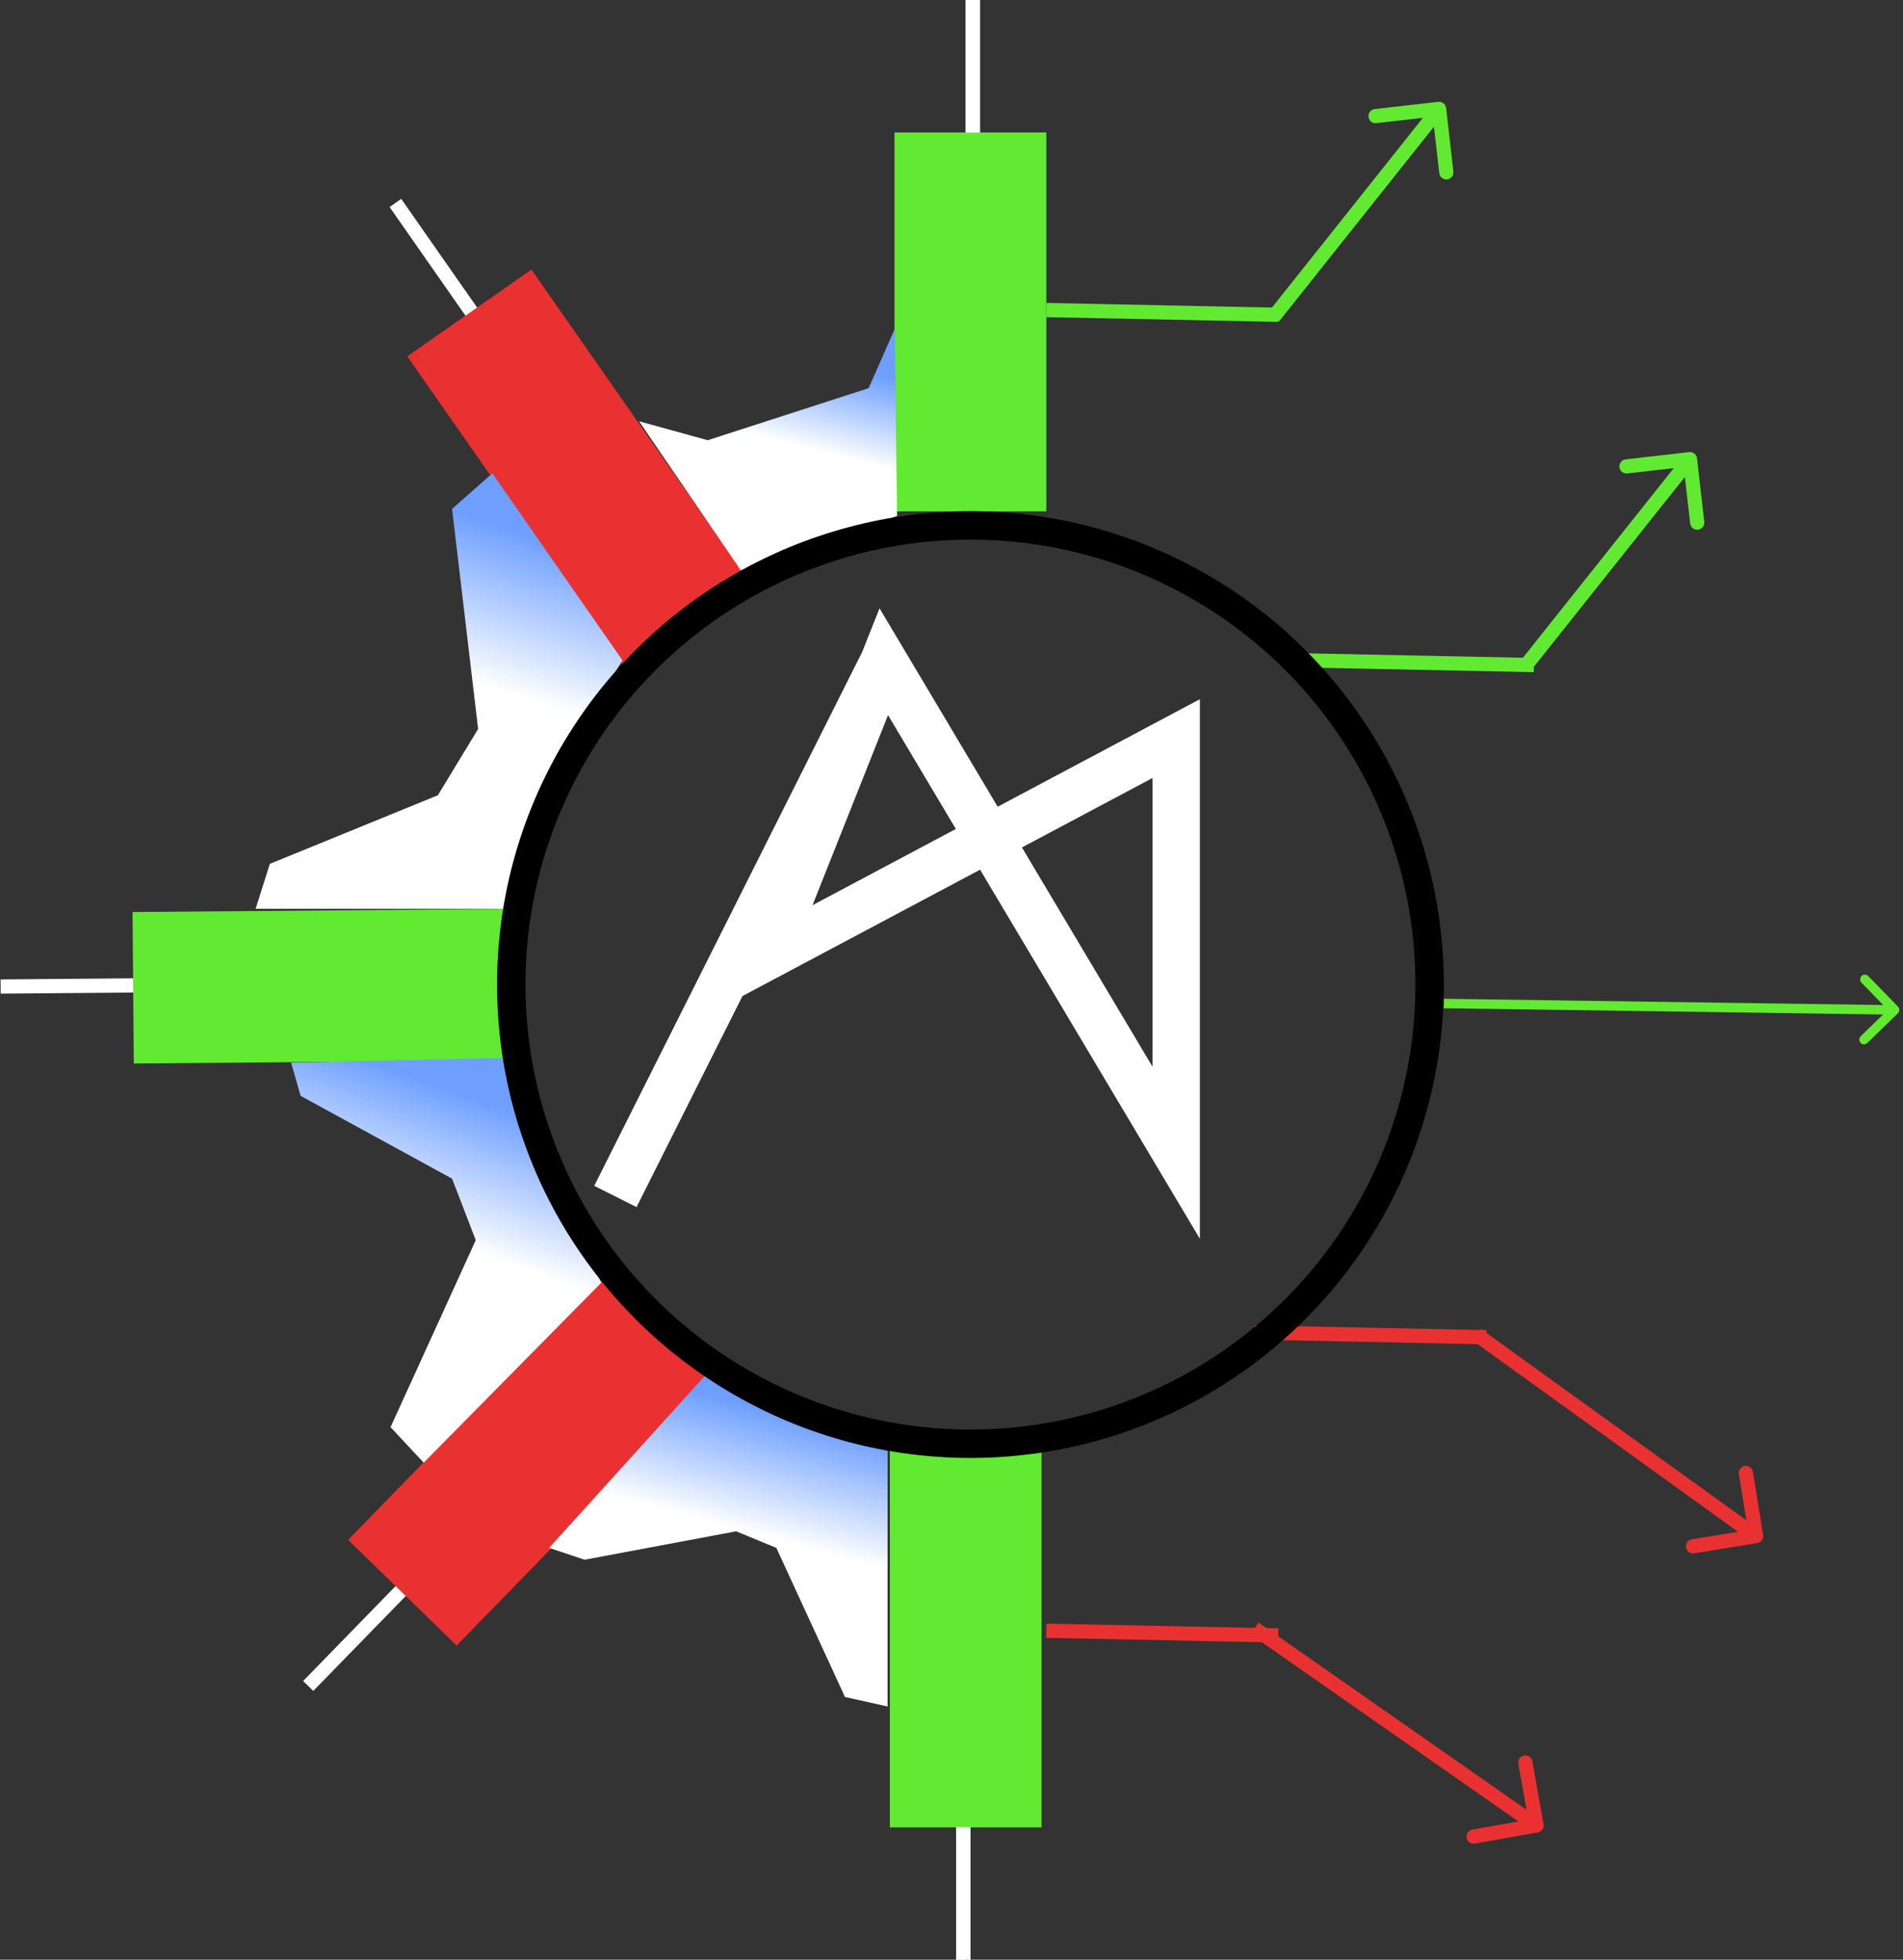 <svg width="402" height="414" viewBox="0 0 402 414" fill="none" xmlns="http://www.w3.org/2000/svg">
<rect x="0" y="0" width="402" height="414" fill="#333333" stroke="none"/>
<rect x="86.032" y="75.278" width="32" height="80" transform="rotate(-34.929 86.032 75.278)" fill="#EA3131"/>
<line x1="83.528" y1="42.875" x2="99.559" y2="65.831" stroke="white" stroke-width="3"/>
<rect x="96.46" y="347.632" width="32" height="80" transform="rotate(-135.747 96.46 347.632)" fill="#EA3131"/>
<line x1="65.102" y1="356.173" x2="84.641" y2="336.118" stroke="white" stroke-width="3"/>
<rect x="189" y="28" width="32" height="80" fill="#61EA31"/>
<line x1="205.5" y1="2.60305e-09" x2="205.5" y2="28" stroke="white" stroke-width="3"/>
<rect x="189" y="28" width="32" height="80" fill="#61EA31"/>
<line x1="205.5" y1="2.60305e-09" x2="205.5" y2="28" stroke="white" stroke-width="3"/>
<rect x="220" y="386" width="32" height="80" transform="rotate(-180 220 386)" fill="#61EA31"/>
<line x1="203.5" y1="414" x2="203.5" y2="386" stroke="white" stroke-width="3"/>
<rect x="220" y="386" width="32" height="80" transform="rotate(-180 220 386)" fill="#61EA31"/>
<line x1="203.5" y1="414" x2="203.5" y2="386" stroke="white" stroke-width="3"/>
<rect x="28.268" y="224.672" width="32" height="80" transform="rotate(-90.482 28.268 224.672)" fill="#61EA31"/>
<line x1="0.13" y1="208.409" x2="28.13" y2="208.173" stroke="white" stroke-width="3"/>
<path d="M135 89L149.5 93L183.5 82L189 69.5L189.5 109L156.5 120.5L135 89Z" fill="url(#paint0_linear_1_58)"/>
<path d="M104 100L131.5 139.5L113.5 168L106.5 192H54L57 182.5L92.5 168L101 154L95.5 107.5L104 100Z" fill="url(#paint1_linear_1_58)"/>
<path d="M61.5 224.5L106 223.5L127 271L89.5 309L82.5 301.5L100.5 262L95.5 249L63.5 231.5L61.5 224.5Z" fill="url(#paint2_linear_1_58)"/>
<path d="M149.5 290L168.5 300.5L187.5 306.5V360.5L178.5 358.5L164 327L155.5 323.5L123.5 329.5L116 327L149.5 290Z" fill="url(#paint3_linear_1_58)"/>
<path d="M305.49 22.83C305.397 22.007 304.653 21.416 303.83 21.51L290.417 23.038C289.594 23.131 289.003 23.875 289.096 24.698C289.19 25.521 289.933 26.112 290.757 26.018L302.679 24.66L304.038 36.583C304.132 37.406 304.875 37.997 305.698 37.904C306.521 37.81 307.112 37.067 307.018 36.243L305.49 22.83ZM270.174 67.934L305.174 23.934L302.826 22.066L267.826 66.066L270.174 67.934Z" fill="#61EA31"/>
<path d="M358.49 96.83C358.397 96.007 357.653 95.416 356.83 95.51L343.417 97.038C342.594 97.132 342.003 97.875 342.096 98.698C342.19 99.521 342.933 100.112 343.757 100.018L355.679 98.66L357.038 110.583C357.132 111.406 357.875 111.997 358.698 111.904C359.521 111.81 360.112 111.067 360.018 110.243L358.49 96.83ZM323.174 141.934L358.174 97.934L355.826 96.066L320.826 140.066L323.174 141.934Z" fill="#61EA31"/>
<path d="M400.919 214.069C401.315 213.684 401.324 213.051 400.939 212.655L394.666 206.201C394.281 205.805 393.648 205.796 393.252 206.181C392.856 206.566 392.847 207.199 393.232 207.595L398.808 213.332L393.071 218.908C392.675 219.293 392.666 219.926 393.051 220.322C393.436 220.718 394.069 220.727 394.465 220.342L400.919 214.069ZM304.986 213L400.207 214.352L400.236 212.352L305.014 211L304.986 213Z" fill="#61EA31"/>
<path d="M371.208 325.982C372.025 325.849 372.581 325.079 372.448 324.261L370.286 310.935C370.153 310.118 369.382 309.562 368.565 309.695C367.747 309.828 367.192 310.598 367.324 311.416L369.246 323.261L357.401 325.183C356.584 325.316 356.028 326.086 356.161 326.904C356.294 327.722 357.064 328.277 357.882 328.144L371.208 325.982ZM311.123 283.217L370.09 325.718L371.844 323.284L312.877 280.783L311.123 283.217Z" fill="#EA3131"/>
<path d="M324.846 387.109C325.662 386.965 326.206 386.186 326.061 385.37L323.703 372.078C323.559 371.262 322.78 370.718 321.964 370.863C321.149 371.008 320.605 371.786 320.749 372.602L322.845 384.417L311.029 386.513C310.214 386.658 309.67 387.436 309.814 388.252C309.959 389.068 310.738 389.612 311.553 389.467L324.846 387.109ZM264.141 345.23L323.725 386.862L325.443 384.403L265.859 342.77L264.141 345.23Z" fill="#EA3131"/>
<line x1="221.031" y1="65.5" x2="270.031" y2="66.5" stroke="#61EA31" stroke-width="3"/>
<line x1="275.031" y1="139.5" x2="324.031" y2="140.5" stroke="#61EA31" stroke-width="3"/>
<line x1="265.031" y1="281.5" x2="314.031" y2="282.5" stroke="#EA3131" stroke-width="3"/>
<line x1="221.031" y1="344.5" x2="270.031" y2="345.5" stroke="#EA3131" stroke-width="3"/>
<circle cx="205" cy="208" r="97" stroke="black" stroke-width="6"/>
<path d="M186.695 139.789L130 252.761M186.695 139.789L248.469 243.532L248.469 156.032L161.969 202.032L186.695 139.789Z" stroke="white" stroke-width="10"/>
<defs>
<linearGradient id="paint0_linear_1_58" x1="178.037" y1="96.753" x2="182.714" y2="78.495" gradientUnits="userSpaceOnUse">
<stop stop-color="white"/>
<stop offset="1" stop-color="#6E9FFF"/>
</linearGradient>
<linearGradient id="paint1_linear_1_58" x1="115.199" y1="149.162" x2="125.515" y2="117.417" gradientUnits="userSpaceOnUse">
<stop stop-color="white"/>
<stop offset="1" stop-color="#6E9FFF"/>
</linearGradient>
<linearGradient id="paint2_linear_1_58" x1="113.223" y1="269.188" x2="123.558" y2="240.264" gradientUnits="userSpaceOnUse">
<stop stop-color="white"/>
<stop offset="1" stop-color="#6E9FFF"/>
</linearGradient>
<linearGradient id="paint3_linear_1_58" x1="172.461" y1="327.673" x2="179.227" y2="302.604" gradientUnits="userSpaceOnUse">
<stop stop-color="white"/>
<stop offset="1" stop-color="#6E9FFF"/>
</linearGradient>
</defs>
</svg>
